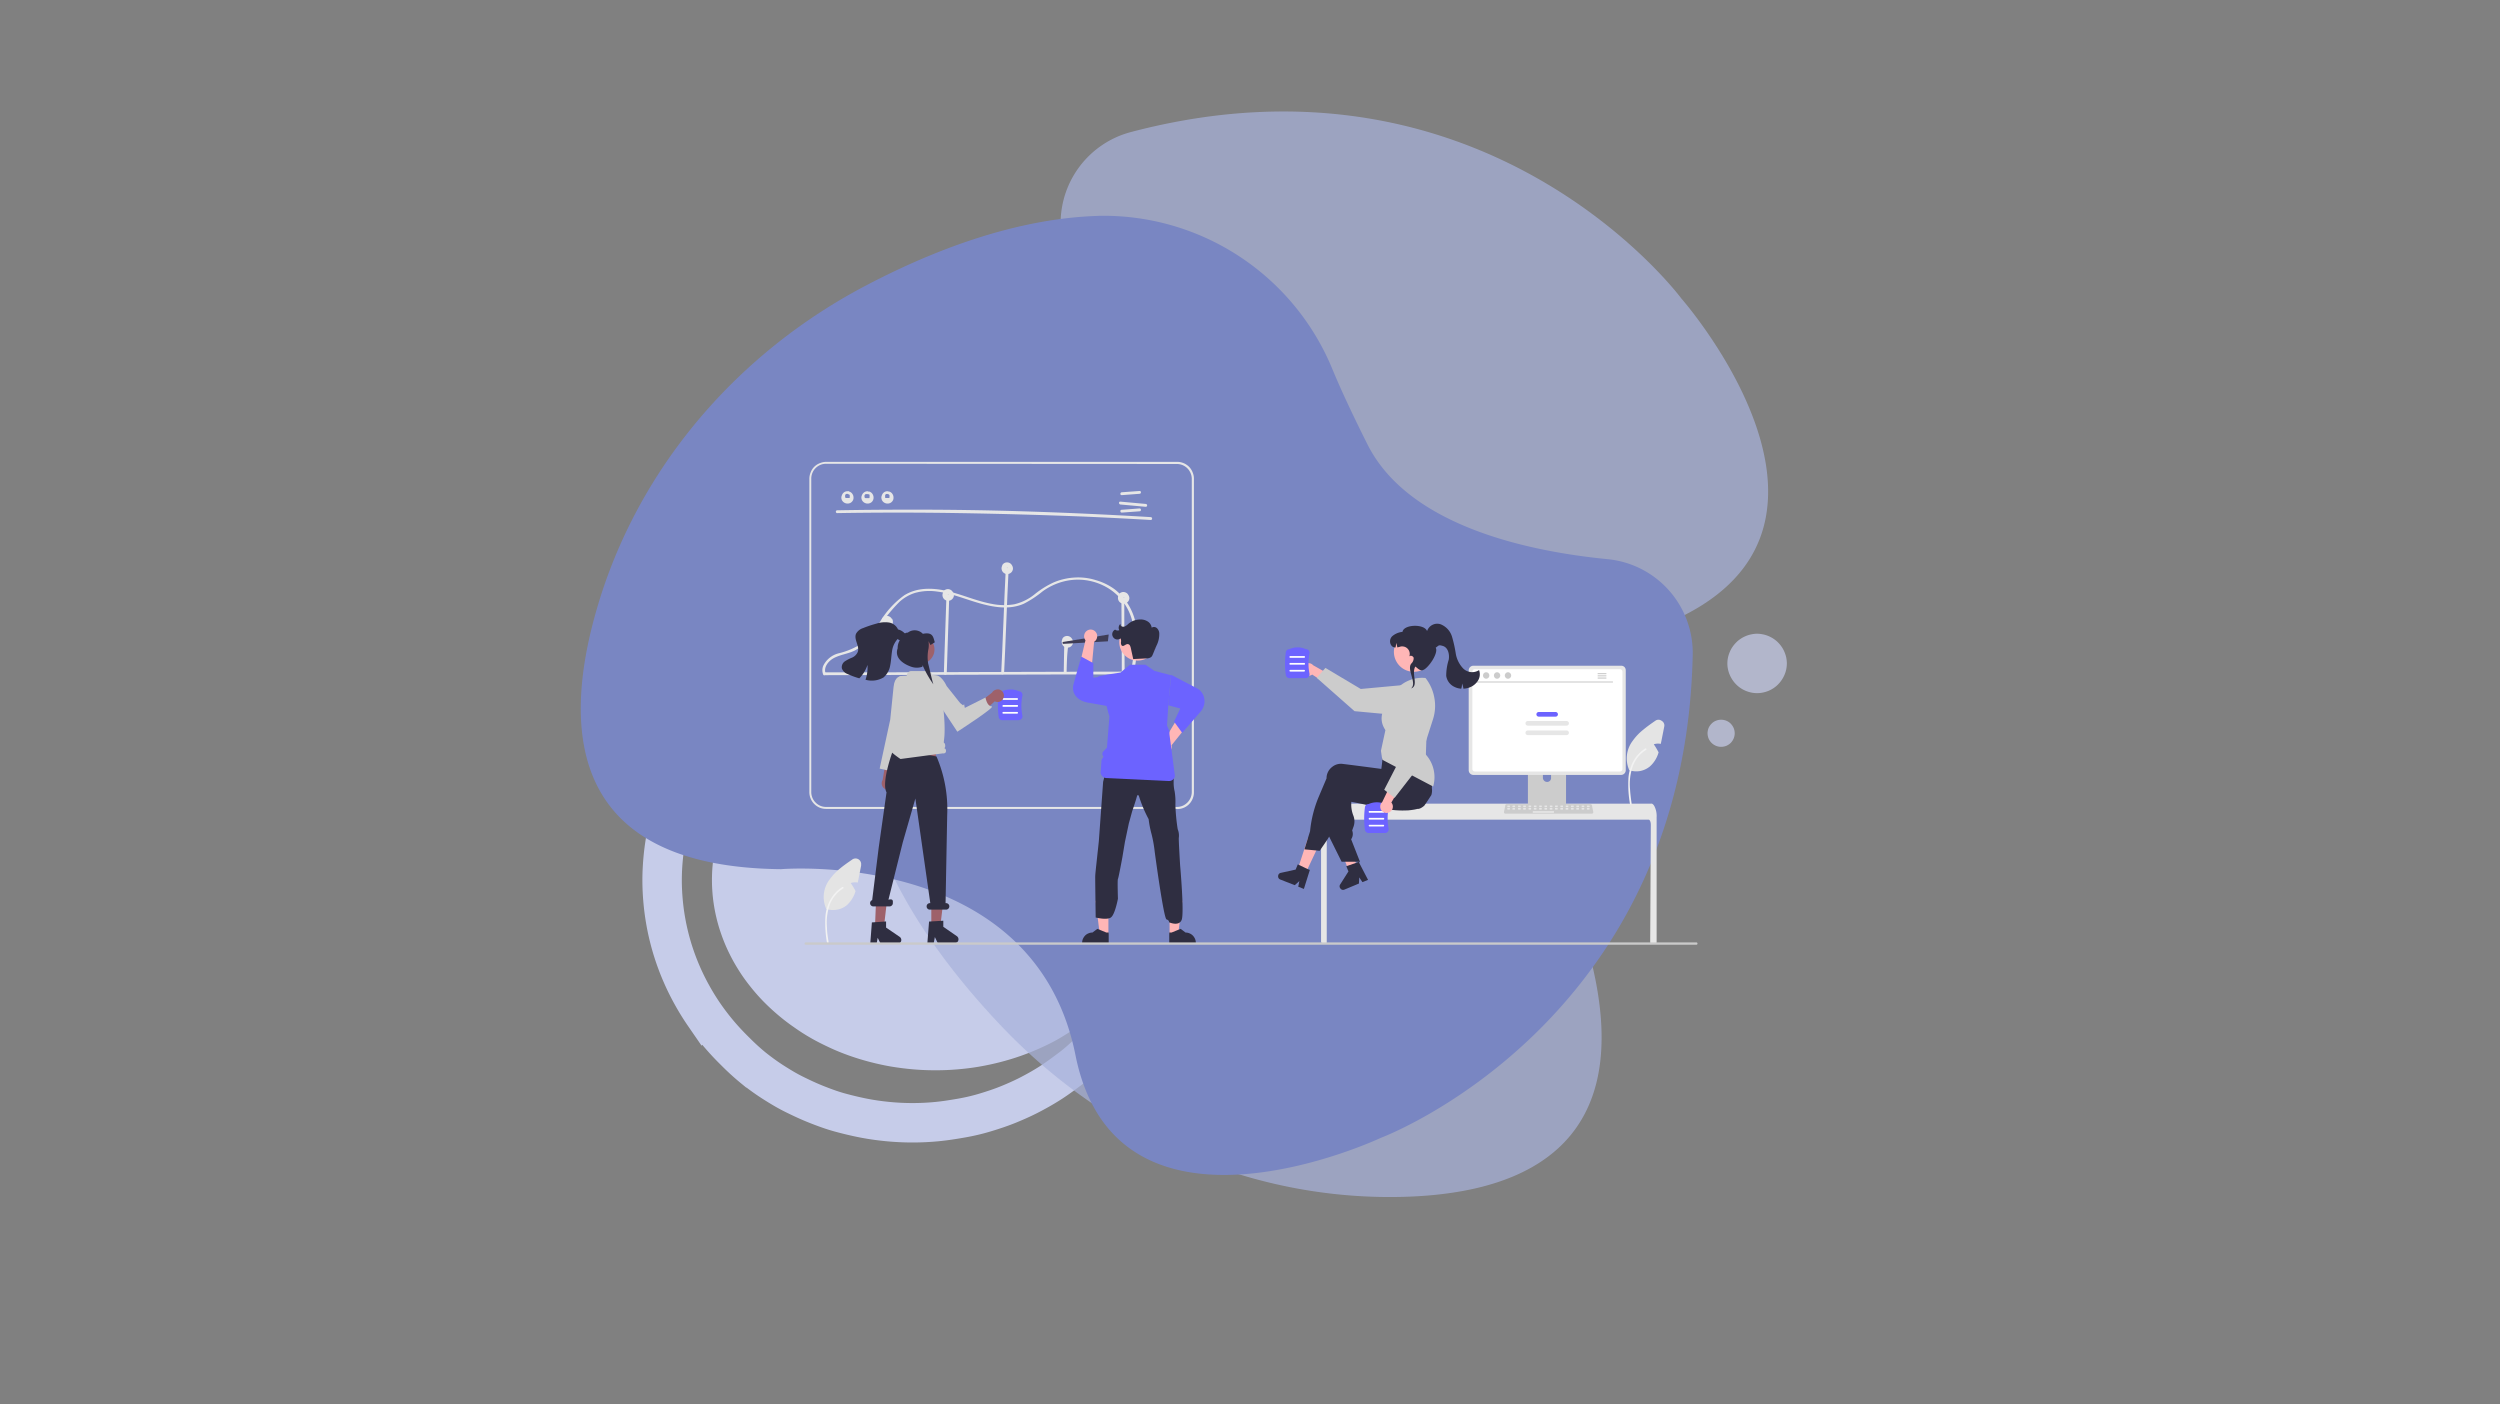 <svg xmlns="http://www.w3.org/2000/svg" xmlns:xlink="http://www.w3.org/1999/xlink" id="Livello_1" data-name="Livello 1" viewBox="0 0 443.81 249.33"><rect x="0" y="0" width="443.81" height="249.33" fill="#808080" stroke="none"/><defs><style>.cls-1,.cls-5{fill:none;}.cls-2{clip-path:url(#clip-path);}.cls-3,.cls-8{fill:#c6cce9;}.cls-4{clip-path:url(#clip-path-2);}.cls-5{stroke:#c6cce9;stroke-miterlimit:10;stroke-width:7px;}.cls-6{fill:#a8b1da;}.cls-6,.cls-8{fill-opacity:0.71;}.cls-7{fill:#7986c2;}.cls-9{fill:#e4e4e4;}.cls-10{clip-path:url(#clip-path-3);}.cls-11{fill:#f2f2f2;}.cls-12{fill:#e6e6e6;}.cls-13{clip-path:url(#clip-path-4);}.cls-14{fill:#3f3d56;}.cls-15{fill:#ffb6b6;}.cls-16{fill:#6c63ff;}.cls-17{clip-path:url(#clip-path-5);}.cls-18{fill:#2f2e41;}.cls-19{clip-path:url(#clip-path-6);}.cls-20{clip-path:url(#clip-path-7);}.cls-21{fill:#ccc;}.cls-22{fill:#fff;}.cls-23{fill:#cacaca;}.cls-24{fill:#9e616a;}.cls-25{clip-path:url(#clip-path-8);}.cls-26{clip-path:url(#clip-path-9);}.cls-27{clip-path:url(#clip-path-10);}</style><clipPath id="clip-path" transform="translate(-0.43 0)"><rect class="cls-1" x="0.43" width="443.81" height="249.33"></rect></clipPath><clipPath id="clip-path-2" transform="translate(-0.43 0)"><rect class="cls-1" x="20" y="16" width="284" height="233.33"></rect></clipPath><clipPath id="clip-path-3" transform="translate(-0.43 0)"><rect class="cls-1" x="146.67" y="157.33" width="4" height="10.43"></rect></clipPath><clipPath id="clip-path-4" transform="translate(-0.43 0)"><rect class="cls-1" x="144" y="81.99" width="69.33" height="62.01"></rect></clipPath><clipPath id="clip-path-5" transform="translate(-0.43 0)"><rect class="cls-1" x="192" y="164" width="5.33" height="3.76"></rect></clipPath><clipPath id="clip-path-6" transform="translate(-0.43 0)"><rect class="cls-1" x="208" y="164" width="5.33" height="3.76"></rect></clipPath><clipPath id="clip-path-7" transform="translate(-0.43 0)"><rect class="cls-1" x="234.67" y="142.67" width="60" height="25.09"></rect></clipPath><clipPath id="clip-path-8" transform="translate(-0.43 0)"><rect class="cls-1" x="164" y="162.67" width="6.67" height="5.09"></rect></clipPath><clipPath id="clip-path-9" transform="translate(-0.43 0)"><rect class="cls-1" x="154.67" y="162.67" width="6.67" height="5.09"></rect></clipPath><clipPath id="clip-path-10" transform="translate(-0.43 0)"><rect class="cls-1" x="143.23" y="166.67" width="158.58" height="1.09"></rect></clipPath></defs><title>Massimizzare l’efficienza dell’help desk_ 5 KPI essenziali che ogni help desk dovrebbe monitorare</title><g class="cls-2"><path class="cls-1" d="M.43,0H444.24V249.33H.43Z" transform="translate(-0.43 0)"></path><path class="cls-1" d="M.43,0H444.24V249.33H.43Z" transform="translate(-0.43 0)"></path></g><path class="cls-3" d="M206.15,156.26a29.58,29.58,0,0,1-.77,6.57,29.53,29.53,0,0,1-.94,3.21,32.67,32.67,0,0,1-1.31,3.12,33.86,33.86,0,0,1-1.67,3,32.19,32.19,0,0,1-2,2.83,34.24,34.24,0,0,1-2.32,2.66,35.77,35.77,0,0,1-2.61,2.45c-.92.79-1.88,1.52-2.88,2.22s-2.05,1.36-3.13,2-2.19,1.18-3.34,1.7-2.32,1-3.52,1.42-2.42.79-3.66,1.11-2.5.59-3.78.81-2.55.37-3.84.48-2.59.16-3.89.16-2.59-.05-3.89-.16-2.57-.27-3.85-.48-2.53-.49-3.78-.81-2.46-.69-3.66-1.11-2.37-.89-3.51-1.42-2.26-1.08-3.34-1.7a35.85,35.85,0,0,1-3.13-2,34.94,34.94,0,0,1-2.88-2.22c-.92-.78-1.79-1.6-2.62-2.45a34.1,34.1,0,0,1-2.31-2.66,30.21,30.21,0,0,1-2-2.83,31.48,31.48,0,0,1-1.67-3,30.29,30.29,0,0,1-1.31-3.12,29.57,29.57,0,0,1-.95-3.21A28.77,28.77,0,0,1,127,153a29.82,29.82,0,0,1,2.83-9.6,32.56,32.56,0,0,1,3.67-5.82,32.36,32.36,0,0,1,2.31-2.66c.83-.85,1.7-1.67,2.62-2.45s1.88-1.52,2.88-2.22,2-1.36,3.13-2,2.19-1.17,3.34-1.69,2.31-1,3.51-1.42,2.42-.79,3.66-1.11,2.51-.59,3.78-.81,2.56-.37,3.85-.48,2.59-.16,3.89-.16,2.59,0,3.89.16,2.57.27,3.84.48,2.54.49,3.78.81,2.46.69,3.66,1.11,2.38.9,3.52,1.42,2.26,1.09,3.34,1.69,2.12,1.28,3.13,2,2,1.44,2.88,2.22a35.77,35.77,0,0,1,2.61,2.45,33.13,33.13,0,0,1,6,8.48,33.61,33.61,0,0,1,1.31,3.11,30.9,30.9,0,0,1,.94,3.21A28.49,28.49,0,0,1,206,153,28.1,28.1,0,0,1,206.15,156.26Z" transform="translate(-0.43 0)"></path><g class="cls-4"><path class="cls-5" d="M206.9,156.26a39.63,39.63,0,0,1-.22,4.22,41.89,41.89,0,0,1-1.7,8.28,41.18,41.18,0,0,1-1.47,4c-.56,1.31-1.18,2.58-1.86,3.82a42.21,42.21,0,0,1-2.25,3.63c-.81,1.17-1.68,2.3-2.6,3.39s-1.9,2.13-2.93,3.13-2.11,2-3.23,2.84-2.3,1.73-3.51,2.52-2.46,1.5-3.74,2.17-2.6,1.26-3.95,1.81-2.72,1-4.11,1.42-2.81.75-4.24,1-2.87.48-4.31.62-2.9.21-4.36.21-2.91-.07-4.36-.21-2.89-.34-4.32-.62-2.84-.62-4.23-1-2.77-.89-4.11-1.42-2.67-1.15-4-1.81-2.53-1.39-3.75-2.17-2.38-1.63-3.5-2.52A41.66,41.66,0,0,1,131,186.7q-1.54-1.5-2.93-3.13c-.92-1.09-1.79-2.22-2.6-3.39a42.1,42.1,0,0,1-2.24-3.63,42.19,42.19,0,0,1-3.34-7.79,41.89,41.89,0,0,1-1.7-8.28c-.14-1.4-.22-2.81-.22-4.22s.08-2.82.22-4.22a41.89,41.89,0,0,1,1.7-8.28,40.22,40.22,0,0,1,1.47-4,42.33,42.33,0,0,1,1.87-3.83c.69-1.24,1.43-2.44,2.24-3.62s1.68-2.3,2.6-3.39a41.25,41.25,0,0,1,2.93-3.13c1-1,2.11-1.94,3.24-2.84a41.37,41.37,0,0,1,3.5-2.52c1.22-.78,2.46-1.5,3.75-2.17s2.6-1.26,4-1.81,2.71-1,4.11-1.42a43.41,43.41,0,0,1,4.23-1,41.6,41.6,0,0,1,4.32-.62c1.45-.14,2.9-.21,4.36-.21s2.91.07,4.36.21a41.8,41.8,0,0,1,4.31.62c1.43.27,2.84.61,4.24,1s2.76.89,4.11,1.42,2.66,1.15,3.95,1.81,2.53,1.39,3.74,2.17a43.21,43.21,0,0,1,3.51,2.52c1.12.9,2.2,1.84,3.23,2.84A41.25,41.25,0,0,1,196.8,129c.92,1.09,1.79,2.22,2.6,3.39s1.56,2.38,2.25,3.62,1.3,2.52,1.86,3.83a40.22,40.22,0,0,1,1.47,4,41.89,41.89,0,0,1,1.7,8.28A39.63,39.63,0,0,1,206.9,156.26Z" transform="translate(-0.43 0)"></path></g><path class="cls-6" d="M155.25,146.38c4.4,13.65,13.64,26,23.08,35.92,17.94,18.79,42.52,30.11,68.52,30.2,23,.07,45.41-8.19,35.49-44.11,0,0-16-42.09,17.35-59.31S298.92,53,298.92,53,264.59,6.63,201.05,23.48A16.75,16.75,0,0,0,189,42.72c2.62,14.21,4,35.59-7.87,46.48-4.66,4.27-8.32,7.4-11.17,9.69a43.86,43.86,0,0,0-14.66,47.5Z" transform="translate(-0.43 0)"></path><path class="cls-7" d="M195.27,38.33c-14.34.46-28.8,5.91-40.93,12.26-23,12-40.71,32.53-47.95,57.47-6.4,22-4.63,45.85,32.68,46.24,0,0,44.92-3.8,52.28,33S245.55,202,245.55,202s54.07-20.17,55.38-85.83a16.73,16.73,0,0,0-15.18-16.91c-14.39-1.42-35.35-6-42.56-20.37-2.84-5.66-4.84-10-6.25-13.41a43.92,43.92,0,0,0-41.66-27.16Z" transform="translate(-0.43 0)"></path><path class="cls-8" d="M308.38,130.17a2.39,2.39,0,0,1-.18.92,2.64,2.64,0,0,1-.52.79,2.73,2.73,0,0,1-.78.52,2.48,2.48,0,0,1-.93.18,2.39,2.39,0,0,1-.92-.18,2.6,2.6,0,0,1-.78-.52,2.49,2.49,0,0,1-.53-.79,2.6,2.6,0,0,1-.18-.92,2.64,2.64,0,0,1,.18-.92,2.57,2.57,0,0,1,.53-.78,2.27,2.27,0,0,1,.78-.52,2.39,2.39,0,0,1,.92-.18,2.48,2.48,0,0,1,.93.18,2.37,2.37,0,0,1,.78.52,2.73,2.73,0,0,1,.52.78A2.43,2.43,0,0,1,308.38,130.17Z" transform="translate(-0.43 0)"></path><path class="cls-8" d="M317.64,117.78a5.89,5.89,0,0,1-.1,1,5.25,5.25,0,0,1-.31,1,5.48,5.48,0,0,1-1.15,1.72,5.11,5.11,0,0,1-.8.66,5.41,5.41,0,0,1-.92.49,5.76,5.76,0,0,1-1,.3,5.16,5.16,0,0,1-1,.1,5.07,5.07,0,0,1-1-.1,5.76,5.76,0,0,1-1-.3,5.41,5.41,0,0,1-.92-.49,5.11,5.11,0,0,1-.8-.66,5.48,5.48,0,0,1-1.15-1.72,5.25,5.25,0,0,1-.31-1,5.07,5.07,0,0,1-.1-1,5.16,5.16,0,0,1,.1-1,5,5,0,0,1,.31-1,4.79,4.79,0,0,1,.49-.92,5.5,5.5,0,0,1,.66-.8,4.61,4.61,0,0,1,.8-.66,5.41,5.41,0,0,1,.92-.49,5,5,0,0,1,1-.3,5.07,5.07,0,0,1,1-.11,5.17,5.17,0,0,1,1,.11,5,5,0,0,1,1,.3,5.41,5.41,0,0,1,.92.49,4.61,4.61,0,0,1,.8.66,5.5,5.5,0,0,1,.66.8,4.79,4.79,0,0,1,.49.92,5,5,0,0,1,.31,1A6,6,0,0,1,317.64,117.78Z" transform="translate(-0.43 0)"></path><path class="cls-9" d="M153.31,153.63l-.49,2.48-.12.57a2.42,2.42,0,0,0-1.25.08,10.84,10.84,0,0,1,.86,1.43,5.35,5.35,0,0,1-1.53,2.49,3.72,3.72,0,0,1-1.78.81,3.66,3.66,0,0,1-1.94-.16l0-.09a5.13,5.13,0,0,1,.64-5.1,10.31,10.31,0,0,1,1.84-1.95c.7-.58,1.44-1.09,2.18-1.6a1,1,0,0,1,1.57,1Z" transform="translate(-0.43 0)"></path><g class="cls-10"><path class="cls-11" d="M147.23,167.32a20.25,20.25,0,0,1-.27-4.6,7.18,7.18,0,0,1,1.39-3.78,6.09,6.09,0,0,1,1.61-1.47c.16-.1.31.16.15.25a5.92,5.92,0,0,0-2.37,2.86,9.71,9.71,0,0,0-.5,4.14c0,.85.17,1.68.28,2.52a.13.13,0,0,1-.1.18A.14.14,0,0,1,147.23,167.32Z" transform="translate(-0.43 0)"></path></g><path class="cls-12" d="M149,91.09q10.88-.18,21.76,0t21.75.6q6.1.26,12.2.62c.33,0,.33-.49,0-.51q-10.86-.65-21.74-1t-21.76-.32q-6.1,0-12.21.11A.26.26,0,0,0,149,91.09Z" transform="translate(-0.43 0)"></path><path class="cls-12" d="M199.56,87.9l3.17-.24c.33,0,.33-.53,0-.5l-3.17.23C199.24,87.42,199.24,87.93,199.56,87.9Z" transform="translate(-0.43 0)"></path><path class="cls-12" d="M199.56,91l3.17-.23c.33,0,.33-.53,0-.51l-3.17.24C199.24,90.47,199.24,91,199.56,91Z" transform="translate(-0.43 0)"></path><path class="cls-12" d="M199.33,89.56l4.5.41c.33,0,.33-.48,0-.51l-4.5-.41C199,89,199,89.53,199.33,89.56Z" transform="translate(-0.43 0)"></path><path class="cls-12" d="M150.9,87.21a1,1,0,0,0-1,.69,1,1,0,0,0-.09.64,1,1,0,0,0,.32.56,1.13,1.13,0,0,0,1.14.23,1,1,0,0,0,.49-.37.94.94,0,0,0,.19-.58,1.15,1.15,0,0,0-.18-.67,1,1,0,0,0-.53-.43.22.22,0,0,0-.31.17.24.24,0,0,0,.18.32s0,0,0,0l.05,0,0,0c.05,0,0,0,0,0a.46.46,0,0,1,.07.07s0,0,0,0,0,0,0,0,0,0,0,0a.41.41,0,0,1,.05.09,0,0,0,0,1,0,0s0,0,0,0,0,0,0,0l0,0,0,.11s0,0,0,0,0,0,0,0a.34.34,0,0,1,0,.1v.06a.43.43,0,0,0,0,.11l0,0c0,.06,0,0,0,0s0,.07-.05.1,0,0,0,0,0,0,0,0l0,0,0,0h0l-.09,0,0,0s.06,0,0,0h0l-.11,0h0s0,0,0,0h-.18s0,0,0,0,0,0,0,0h0l-.11,0h-.06l-.09,0,0,0h0s0,0,0,0a.27.27,0,0,1-.08-.07h0s0,0,0,0,0,0,0,0a.31.31,0,0,1-.05-.1s0,.06,0,0a0,0,0,0,1,0,0s0,0,0,0a.13.13,0,0,0,0-.06s0,0,0,0v0a.49.49,0,0,1,0-.12s0,0,0,0v-.09a.64.64,0,0,0,0-.07,0,0,0,0,0,0,0s0,0,0,0a.75.75,0,0,1,.07-.12s0-.07,0,0l0,0,.1-.1s0,0,0,0l0,0,.05,0,.07,0s0,0,0,0h0s.1-.05.12,0-.07,0,0,0h.11a.22.22,0,0,0,.25-.25A.23.23,0,0,0,150.9,87.21Z" transform="translate(-0.43 0)"></path><path class="cls-12" d="M154.45,87.21a1.06,1.06,0,0,0-1,.69,1,1,0,0,0-.08.64,1,1,0,0,0,.32.56,1.13,1.13,0,0,0,1.14.23,1,1,0,0,0,.49-.37,1.08,1.08,0,0,0,.19-.58,1.23,1.23,0,0,0-.18-.67,1.06,1.06,0,0,0-.53-.43.22.22,0,0,0-.31.17.24.24,0,0,0,.18.32h0l.05,0,0,0c.05,0,0,0,0,0l.08.07,0,0s0,0,0,0,0,0,0,0,0,.06,0,.09a0,0,0,0,1,0,0s0,0,0,0,0,0,0,0a0,0,0,0,1,0,0,.26.26,0,0,1,0,.11.09.09,0,0,1,0,0c0,.06,0,0,0,0a.34.34,0,0,1,0,.1v.08s0,0,0,0l0,.11s0,0,0,0,0,0,0,0a.53.53,0,0,1-.06.1s0,0,0,0l0,0,0,0,0,0h0l-.1,0,0,0s0,0,0,0h0l-.1,0h0s0,0,0,0h-.19s0,0,0,0,0,0,0,0h0l-.11,0h-.05l-.1,0-.05,0h0s0,0,0,0l-.08-.07h0s0,0,0,0,0,0,0,0l-.06-.1s0,.06,0,0,0,0,0,0,0,0,0,0a.13.13,0,0,1,0-.06s0,0,0,0,0,0,0,0a.48.48,0,0,1,0-.12v-.07l0-.07v0s0,0,0,0a.75.75,0,0,0,.07-.12s0-.07,0,0,0,0,0,0a.47.47,0,0,0,.1-.1h0l0,0,.05,0s0,0,.06,0h0s.1-.05.12,0-.06,0,0,0h.11a.22.22,0,0,0,.25-.25A.23.23,0,0,0,154.45,87.21Z" transform="translate(-0.43 0)"></path><path class="cls-12" d="M158,87.21a1,1,0,0,0-1,.69.94.94,0,0,0-.08.64,1,1,0,0,0,.31.56,1.13,1.13,0,0,0,1.14.23,1,1,0,0,0,.49-.37.94.94,0,0,0,.19-.58,1.15,1.15,0,0,0-.18-.67,1,1,0,0,0-.53-.43.22.22,0,0,0-.31.17.24.24,0,0,0,.18.32h0l0,0,0,0s0,0,0,0a.46.46,0,0,1,.07.07l0,0h0s0,0,0,0l.06.09s0,0,0,0,0,0,0,0h0a0,0,0,0,0,0,0l0,.11s0,0,0,0,0,0,0,0,0,.07,0,.1a.13.13,0,0,1,0,.06v0a.43.43,0,0,0,0,.11l0,0c0,.06,0,0,0,0a.47.47,0,0,1-.05.1s0,0,0,0,0,0,0,0l0,0,0,0h0l-.09,0,0,0s0,0,0,0h0l-.11,0h-.18s0,0,0,0,0,0,0,0h0l-.11,0h-.06l-.1,0,0,0h0s0,0,0,0l-.08-.07h0s0,0,0,0l0,0,0-.1s0,.06,0,0a0,0,0,0,1,0,0s0,0,0,0a.13.13,0,0,0,0-.06s0,0,0,0a.06.06,0,0,1,0,0s0-.08,0-.12,0,0,0,0,0,0,0,0v-.07a.14.14,0,0,0,0-.07s0,0,0,0,0,0,0,0l.06-.12,0,0,0,0,.1-.1h0l0,0,.06,0,.06,0h0s.1-.05.12,0-.07,0,0,0H158a.22.22,0,0,0,.25-.25A.23.23,0,0,0,158,87.21Z" transform="translate(-0.43 0)"></path><g class="cls-13"><path class="cls-12" d="M209.37,143.6H147.08a3,3,0,0,1-1.14-.22,3,3,0,0,1-1.6-1.61,3,3,0,0,1-.23-1.14V85a2.94,2.94,0,0,1,.23-1.14,2.88,2.88,0,0,1,.64-1,2.94,2.94,0,0,1,1-.64,3,3,0,0,1,1.14-.23h62.29a3,3,0,0,1,2.1.87,2.88,2.88,0,0,1,.64,1,2.77,2.77,0,0,1,.23,1.14v55.66a2.83,2.83,0,0,1-.23,1.14,2.93,2.93,0,0,1-2.74,1.83ZM147.08,82.33a2.61,2.61,0,0,0-1.86.77,2.58,2.58,0,0,0-.57.86,2.67,2.67,0,0,0-.2,1v55.66a2.71,2.71,0,0,0,.2,1,2.54,2.54,0,0,0,.57.85,2.57,2.57,0,0,0,1.86.78h62.29a2.67,2.67,0,0,0,1-.2,2.73,2.73,0,0,0,.85-.58,2.68,2.68,0,0,0,.78-1.86V85a2.5,2.5,0,0,0-.21-1,2.58,2.58,0,0,0-.57-.86,2.7,2.7,0,0,0-.85-.57,2.67,2.67,0,0,0-1-.2Z" transform="translate(-0.43 0)"></path></g><path class="cls-12" d="M147,119.86l21.91-.07,21.79-.06,12.29,0a.23.23,0,0,0,.25-.26c0-.16-.08-.24-.25-.25l-21.9.06-21.8.07-12.29,0a.22.22,0,0,0-.25.25A.23.23,0,0,0,147,119.86Z" transform="translate(-0.43 0)"></path><path class="cls-12" d="M158,119.45l.14-8a.26.26,0,0,0-.51,0l-.14,8A.26.26,0,0,0,158,119.45Z" transform="translate(-0.43 0)"></path><path class="cls-12" d="M168.5,119.54l.33-10.09.09-2.87a.25.25,0,0,0-.5,0l-.34,10.08-.09,2.88C168,119.86,168.49,119.86,168.5,119.54Z" transform="translate(-0.43 0)"></path><path class="cls-12" d="M178.94,101.8c-.2,3.57-.57,14.1-.77,17.67,0,.33.49.32.51,0,.2-3.57.57-14.1.77-17.67C179.46,101.47,179,101.47,178.94,101.8Z" transform="translate(-0.43 0)"></path><path class="cls-12" d="M189.33,115.89l-.06,3.43a.26.26,0,0,0,.51,0c.07-4,.26-3.92.28-5.07a.26.26,0,0,0-.51,0S189.41,111.83,189.33,115.89Z" transform="translate(-0.43 0)"></path><path class="cls-12" d="M199.51,106.87l.06,9.63v2.76a.22.22,0,0,0,.25.24.23.23,0,0,0,.26-.24l-.06-9.63v-2.76a.23.23,0,0,0-.26-.24A.22.22,0,0,0,199.51,106.87Z" transform="translate(-0.43 0)"></path><path class="cls-12" d="M147,119.57c-.42-1.15.53-2.27,1.5-2.77,1.17-.6,2.51-.74,3.69-1.32a12.14,12.14,0,0,0,4.18-4,28.23,28.23,0,0,1,3.73-4.63,7.45,7.45,0,0,1,2.72-1.58,9.48,9.48,0,0,1,3.93-.26c2.71.33,5.23,1.45,7.84,2.16s5.19,1.06,7.61,0a18.69,18.69,0,0,0,3.32-2.19,11.06,11.06,0,0,1,3.45-1.68,10.27,10.27,0,0,1,7.35.66,9.56,9.56,0,0,1,4.65,4.91c1.08,2.58.94,5.45.59,8.15-.1.7-.2,1.4-.31,2.09-.05.32.44.46.49.14a24.68,24.68,0,0,0,.33-8.48,10.28,10.28,0,0,0-3.78-6.17A10.44,10.44,0,0,0,195,103a10.31,10.31,0,0,0-3.66-.48,11.16,11.16,0,0,0-3.81.85,15.84,15.84,0,0,0-3.39,2.1,8.9,8.9,0,0,1-3.64,1.8,10.87,10.87,0,0,1-4.06-.08c-2.75-.51-5.31-1.7-8-2.3-2.52-.56-5.25-.62-7.51.81a15.74,15.74,0,0,0-4.14,4.46,16.64,16.64,0,0,1-4.07,4.49,13.12,13.12,0,0,1-3.38,1.32,4.15,4.15,0,0,0-2.77,2.24,2.08,2.08,0,0,0,0,1.55C146.64,120,147.13,119.88,147,119.57Z" transform="translate(-0.43 0)"></path><path class="cls-12" d="M158.74,109.85a1,1,0,0,0-.53-.45.92.92,0,0,0-.69,0,.82.82,0,0,0-.51.47.25.25,0,0,0,0,.07l0,0a1,1,0,0,0-.07.68,1,1,0,0,0,.36.58,1,1,0,0,0,1.29,0,1.1,1.1,0,0,0,.21-1.35Zm-.64.44S158.1,110.31,158.1,110.29Zm-.06-.15Zm-.28.11Zm.06.06Zm0,0h0l0,0h0l0,0h0s0,0,0,0h0v0h0l0,0,0,0,0,0s.07,0,0,0h.1s0,0,0,0h0l0,0c-.05,0,0,0,0,0h0l0,0s0,0,0,0h0s0,.05,0,.07h0v0h0A.25.25,0,0,0,157.85,110.32Z" transform="translate(-0.43 0)"></path><path class="cls-12" d="M157.86,110.32Z" transform="translate(-0.43 0)"></path><path class="cls-12" d="M169.58,105.1a1,1,0,0,0-.53-.45.94.94,0,0,0-.7,0,.83.83,0,0,0-.5.47l0,.07,0,0a1,1,0,0,0-.08.68,1,1,0,0,0,.37.58,1,1,0,0,0,.65.2.93.93,0,0,0,.63-.25,1,1,0,0,0,.35-.64A1.1,1.1,0,0,0,169.58,105.1Zm-.64.43Zm-.06-.14Zm-.29.11Zm.07.06Zm0,0h0s0,0,0,0h0s-.06,0,0,0l0,0s0,0,0,0v0h0a0,0,0,0,0,0,0h0l0,0c0,.06,0,0,0,0h0l0,0s.06,0,0,0h.14a0,0,0,0,1,0,0l0,0h0l0,0v0l0,0h0s0,.05,0,.07h0v0h0A.28.28,0,0,0,168.69,105.57Z" transform="translate(-0.43 0)"></path><path class="cls-12" d="M180.07,100.34a.94.94,0,0,0-.52-.44,1,1,0,0,0-.7,0,.91.91,0,0,0-.51.47s0,0,0,.08l0,0a.94.94,0,0,0-.08.68.93.93,0,0,0,.37.57.94.94,0,0,0,.65.21,1,1,0,0,0,.63-.25,1,1,0,0,0,.34-.64A1.08,1.08,0,0,0,180.07,100.34Zm-.63.44Zm-.06-.15Zm-.29.11Zm.07.06Zm0,0h0s0,0,0,0h0s-.06,0,0,0l0,0v0l0,0h0s0,0,0,0h0l0,0c0,.06,0,0,0,0l0,0s.06,0,0,0h.15l0,0s0,0,0,0l0,0v0l0,0h0a.14.14,0,0,0,0,.07h0v0A.28.28,0,0,0,179.19,100.82Z" transform="translate(-0.43 0)"></path><path class="cls-12" d="M190.74,113.42a1,1,0,0,0-.53-.46,1,1,0,0,0-.69,0,.86.86,0,0,0-.51.48.14.14,0,0,0,0,.07l0,0a.94.94,0,0,0-.07.68,1,1,0,0,0,.36.58,1,1,0,0,0,.66.2.93.93,0,0,0,.63-.25,1.09,1.09,0,0,0,.34-.64A1,1,0,0,0,190.74,113.42Zm-.64.43S190.1,113.88,190.1,113.85Zm-.06-.15Zm-.28.12Zm.06.06Zm0,0h0s0,0,0,0h0l0,0s0,0,0,0l0,0h0v0l0,0c0,.06,0,0,0,0h0l0,0s.07,0,0,0H190l0,0c-.05,0,0,0,0,0v0h0a.08.08,0,0,0,0,0h0s0,0,0,.06h0v0h0A.23.23,0,0,0,189.85,113.89Z" transform="translate(-0.43 0)"></path><path class="cls-12" d="M200.73,105.61a.94.94,0,0,0-.53-.45.92.92,0,0,0-.69,0,.82.82,0,0,0-.51.47.14.14,0,0,0,0,.07l0,0a1,1,0,0,0-.08.68,1,1,0,0,0,.37.58,1,1,0,0,0,.66.2.93.93,0,0,0,.63-.25,1.06,1.06,0,0,0,.34-.64A1,1,0,0,0,200.73,105.61Zm-.64.43Zm-.06-.14Zm-.29.11Zm.07.06Zm0,0h0s0,0,0,0h0s-.06,0,0,0l0,0,0,0v0h0v0l0,0c0,.06,0,0,0,0h0l0,0s.07,0,0,0l0,0H200l0,0s0,0,0,0v0l0,0a.08.08,0,0,0,0,0h0s0,.05,0,.08h0v0h0A.28.28,0,0,0,199.84,106.08Z" transform="translate(-0.43 0)"></path><path class="cls-14" d="M197.11,113.85l-7.87.45a.16.16,0,0,1-.18-.16.15.15,0,0,1,.14-.19l8.05-1.31Z" transform="translate(-0.43 0)"></path><path class="cls-15" d="M207.11,131.43l3-5,2.2,1-3.9,4.87a1.08,1.08,0,0,1-.17.89,1.1,1.1,0,0,1-.75.51,1.14,1.14,0,0,1-.89-.2,1.11,1.11,0,0,1-.47-.77,1.14,1.14,0,0,1,.22-.88A1.1,1.1,0,0,1,207.11,131.43Z" transform="translate(-0.43 0)"></path><path class="cls-16" d="M208.35,119.8l4.81,2.52a2.73,2.73,0,0,1,.74.81,2.6,2.6,0,0,1,.34,1.05,2.42,2.42,0,0,1-.1,1.1,2.7,2.7,0,0,1-.53,1l-3.31,3.82-1.45-2,1.11-2.32-2.15-.58Z" transform="translate(-0.43 0)"></path><path class="cls-15" d="M194.66,113.94l-.55,5.79h-2.42s1.39-5.9,1.44-6.07a1.12,1.12,0,0,1-.23-.88,1.16,1.16,0,0,1,1.35-1,1.14,1.14,0,0,1,.76.5,1.12,1.12,0,0,1,.17.89A1.13,1.13,0,0,1,194.66,113.94Z" transform="translate(-0.43 0)"></path><path class="cls-16" d="M199.48,125.79l-5.58-1c-2.35-.29-3.32-1.84-2.89-3.35l1.37-4.87,2.14,1.15v2.59l3-.41Z" transform="translate(-0.43 0)"></path><path class="cls-15" d="M197.2,165.84h-1.54l-.73-5.93h2.27Z" transform="translate(-0.43 0)"></path><g class="cls-17"><path class="cls-18" d="M197.25,167.45h-4.72v-.06a1.91,1.91,0,0,1,.14-.71,2.17,2.17,0,0,1,.4-.6,1.73,1.73,0,0,1,.6-.39,1.68,1.68,0,0,1,.7-.14l.86-.66,1.61.66h.41Z" transform="translate(-0.43 0)"></path></g><path class="cls-15" d="M208.06,165.84h1.53l.73-5.93h-2.26Z" transform="translate(-0.43 0)"></path><g class="cls-19"><path class="cls-18" d="M208,167.45h4.72v-.06a1.91,1.91,0,0,0-.14-.71,2,2,0,0,0-.4-.6,1.79,1.79,0,0,0-.59-.39,1.72,1.72,0,0,0-.7-.14l-.87-.66-1.61.66H208Z" transform="translate(-0.43 0)"></path></g><path class="cls-18" d="M194.86,155.55c0-.34.21-2.22.21-2.22l.43-4,.76-10.53.68-2.76,3.36,1.31,2.72-1.31,3.24,1,2.52.95s0,.4,0,.89a6.77,6.77,0,0,0,.18,1.63,11.06,11.06,0,0,1,.13,2.31,34.14,34.14,0,0,0,.41,4.38,3,3,0,0,1,.2,1.51c-.06.18.23,4.92.23,4.92s.75,8.39.28,9.65-2.26.44-2.26.44.09-.34-.43-.5-2.1-12-2.1-12a23,23,0,0,0-.56-3.14,18,18,0,0,1-.52-2.66,23.27,23.27,0,0,1-1.69-4s-.22-.68-.42.07-.81,2.52-.81,2.52l-.6,2.19-.69,3.27-.46,2.76s-.67,3.65-.78,3.81,0,3.5,0,3.5-.52,2.84-1.26,3.34-2.69,0-2.69,0S194.84,155.89,194.86,155.55Z" transform="translate(-0.43 0)"></path><path class="cls-16" d="M197.38,127.16l-.44,5.57-.64.67a.6.6,0,0,0-.17.46.57.57,0,0,0,.2.44l-.35.61-.13,1.92a1,1,0,0,0,.18.87,1,1,0,0,0,.35.3,1.11,1.11,0,0,0,.44.12l11.11.53a1.19,1.19,0,0,0,.45-.08,1,1,0,0,0,.36-.26,1,1,0,0,0,.23-.39,1,1,0,0,0,0-.46l-.94-7.13v-.53l-.42-1,.21-3.45.5-5.48-2.93-.76-1.6-1.1-2.77,0-1.67,1.38-2.24.35-1.7.34-.22.47.44-.1,1.56,6.12Z" transform="translate(-0.43 0)"></path><path class="cls-15" d="M205.65,114a3.18,3.18,0,0,1-.25,1.26,3.31,3.31,0,0,1-1.76,1.77,3.39,3.39,0,0,1-1.25.24,3.31,3.31,0,0,1-1.25-.24,3.46,3.46,0,0,1-1.06-.71,3.26,3.26,0,0,1-.7-1.06,3.28,3.28,0,0,1,0-2.51,3.26,3.26,0,0,1,.7-1.06,3.46,3.46,0,0,1,1.06-.71,3.31,3.31,0,0,1,1.25-.24,3.39,3.39,0,0,1,1.25.24,3.31,3.31,0,0,1,1.76,1.77A3.17,3.17,0,0,1,205.65,114Z" transform="translate(-0.43 0)"></path><path class="cls-18" d="M201.6,117l2.36-.12a1.38,1.38,0,0,0,.85-.25,1.29,1.29,0,0,0,.27-.45l.64-1.53a4.54,4.54,0,0,0,.51-2.21,1.35,1.35,0,0,0-.41-.92.78.78,0,0,0-.46-.21.7.7,0,0,0-.48.12,1.52,1.52,0,0,0-.8-1.16,2.34,2.34,0,0,0-1.4-.29,3.24,3.24,0,0,0-1.92.75,3,3,0,0,1-.49.39.75.75,0,0,1-.6.12.4.4,0,0,1-.32-.48.77.77,0,0,0-.31.51.8.8,0,0,0,.1.6.73.73,0,0,1-.75-.1.93.93,0,0,0-.48.58.89.89,0,0,0,.11.73.91.91,0,0,0,.61.43.88.88,0,0,0,.72-.18,1.1,1.1,0,0,1,.07.72c0,.25.05.56.29.62s.58-.34.91-.33a.49.49,0,0,1,.4.26,1.79,1.79,0,0,1,.16.46l.42,1.92" transform="translate(-0.43 0)"></path><g class="cls-20"><path class="cls-12" d="M293.49,146.43c0-.51-.17-.91-.38-.92H236.34c-.21,0-.38.41-.38.92v20.85a.17.17,0,0,1-.17.18l-.46,0h0l-.25,0h0l-.13-.24a.29.29,0,0,1,0-.09v-22c0-.14,0-.28,0-.42a3.7,3.7,0,0,1,.07-.57c.16-.87.52-1.47.93-1.47h57.58a.47.47,0,0,1,.17,0,.8.8,0,0,1,.21.15,1.42,1.42,0,0,1,.21.29,3.77,3.77,0,0,1,.4,1.51v0a3.46,3.46,0,0,1,0,.46v3.23l0,3.79v1.34l0,13.82a.17.17,0,0,1-.19.19h-.76a.17.17,0,0,1-.19-.19Z" transform="translate(-0.43 0)"></path></g><path class="cls-21" d="M278.06,133.3H272a.29.29,0,0,0-.33.33v9.69h6.77v-9.69A.29.29,0,0,0,278.06,133.3Zm-3,5.51a.7.7,0,0,1-.51-.22.75.75,0,0,1-.22-.51V137a.73.73,0,0,1,.22-.52.69.69,0,0,1,.51-.21.72.72,0,0,1,.72.73v1.11a.69.69,0,0,1-.21.51A.72.72,0,0,1,275,138.81Z" transform="translate(-0.43 0)"></path><path class="cls-14" d="M271.6,143v.93c0,.13.06.19.18.19h6.45c.12,0,.18-.06.18-.19V143Z" transform="translate(-0.43 0)"></path><path class="cls-12" d="M288.2,118.18H262a.86.86,0,0,0-.6.25.85.85,0,0,0-.24.6v17.69a.84.84,0,0,0,.84.85H288.2a.84.84,0,0,0,.84-.85V119a.85.85,0,0,0-.24-.6A.86.86,0,0,0,288.2,118.18Z" transform="translate(-0.43 0)"></path><path class="cls-22" d="M288,118.8H262.26a.44.44,0,0,0-.45.45v17.26a.44.44,0,0,0,.45.45H288a.44.44,0,0,0,.45-.45V119.25a.44.44,0,0,0-.45-.45Z" transform="translate(-0.43 0)"></path><path class="cls-21" d="M283,144.45h-15.3a.27.27,0,0,1-.22-.1.29.29,0,0,1-.05-.24l.23-1.13a.26.26,0,0,1,.28-.22h14.82a.26.26,0,0,1,.28.22l.23,1.13a.29.29,0,0,1-.05.24A.27.27,0,0,1,283,144.45Z" transform="translate(-0.43 0)"></path><path class="cls-12" d="M268.1,143h.31s.07,0,.07.09v.11c0,.06,0,.08-.07.08h-.31c-.06,0-.08,0-.08-.08v-.11C268,143,268,143,268.1,143Z" transform="translate(-0.43 0)"></path><path class="cls-12" d="M269,143h.31s.08,0,.08.09v.11c0,.06,0,.08-.08.08H269c-.06,0-.08,0-.08-.08v-.11C269,143,269,143,269,143Z" transform="translate(-0.43 0)"></path><path class="cls-12" d="M270,143h.31s.08,0,.08.09v.11c0,.06,0,.08-.08.08H270c-.05,0-.08,0-.08-.08v-.11C269.9,143,269.93,143,270,143Z" transform="translate(-0.43 0)"></path><path class="cls-12" d="M270.93,143h.3c.06,0,.08,0,.08.09v.11c0,.06,0,.08-.08.08h-.3c-.06,0-.09,0-.09-.08v-.11A.08.08,0,0,1,270.93,143Z" transform="translate(-0.43 0)"></path><path class="cls-12" d="M271.87,143h.3a.08.08,0,0,1,.09.09v.11c0,.06,0,.08-.09.08h-.3c-.06,0-.08,0-.08-.08v-.11C271.79,143,271.81,143,271.87,143Z" transform="translate(-0.43 0)"></path><path class="cls-12" d="M272.81,143h.3a.08.08,0,0,1,.09.09v.11c0,.06,0,.08-.09.08h-.3c-.05,0-.08,0-.08-.08v-.11C272.73,143,272.76,143,272.81,143Z" transform="translate(-0.43 0)"></path><path class="cls-12" d="M273.75,143h.31c.05,0,.08,0,.08.09v.11c0,.06,0,.08-.08.08h-.31c-.05,0-.08,0-.08-.08v-.11C273.67,143,273.7,143,273.75,143Z" transform="translate(-0.43 0)"></path><path class="cls-12" d="M274.69,143H275c.06,0,.08,0,.08.09v.11c0,.06,0,.08-.08.08h-.31c-.05,0-.08,0-.08-.08v-.11C274.61,143,274.64,143,274.69,143Z" transform="translate(-0.43 0)"></path><path class="cls-12" d="M275.64,143h.3a.08.08,0,0,1,.09.09v.11c0,.06,0,.08-.09.08h-.3c-.06,0-.08,0-.08-.08v-.11C275.56,143,275.58,143,275.64,143Z" transform="translate(-0.43 0)"></path><path class="cls-12" d="M276.58,143h.31c.05,0,.08,0,.08.09v.11c0,.06,0,.08-.08.08h-.31c-.05,0-.09,0-.09-.08v-.11A.08.08,0,0,1,276.58,143Z" transform="translate(-0.43 0)"></path><path class="cls-12" d="M277.52,143h.31c.06,0,.08,0,.08.09v.11c0,.06,0,.08-.08.08h-.31s-.08,0-.08-.08v-.11C277.44,143,277.47,143,277.52,143Z" transform="translate(-0.43 0)"></path><path class="cls-12" d="M278.46,143h.31c.06,0,.08,0,.08.09v.11c0,.06,0,.08-.08.08h-.31s-.08,0-.08-.08v-.11C278.38,143,278.41,143,278.46,143Z" transform="translate(-0.43 0)"></path><path class="cls-12" d="M279.41,143h.3a.08.08,0,0,1,.09.09v.11c0,.06,0,.08-.09.08h-.3c-.06,0-.09,0-.09-.08v-.11A.08.08,0,0,1,279.41,143Z" transform="translate(-0.43 0)"></path><path class="cls-12" d="M280.35,143h.31s.08,0,.08.09v.11c0,.06,0,.08-.08.08h-.31c-.06,0-.08,0-.08-.08v-.11C280.27,143,280.29,143,280.35,143Z" transform="translate(-0.43 0)"></path><path class="cls-12" d="M281.29,143h.31s.08,0,.08.09v.11c0,.06,0,.08-.08.08h-.31c-.06,0-.08,0-.08-.08v-.11C281.21,143,281.23,143,281.29,143Z" transform="translate(-0.43 0)"></path><path class="cls-12" d="M282.23,143h.31a.08.08,0,0,1,.09.09v.11c0,.06,0,.08-.09.08h-.31c-.05,0-.08,0-.08-.08v-.11C282.15,143,282.18,143,282.23,143Z" transform="translate(-0.43 0)"></path><path class="cls-12" d="M268.09,143.43h.3c.06,0,.08,0,.08.09v.12c0,.05,0,.08-.08.08h-.3c-.06,0-.08,0-.08-.08v-.12C268,143.46,268,143.43,268.09,143.43Z" transform="translate(-0.43 0)"></path><path class="cls-12" d="M269,143.43h.3a.08.08,0,0,1,.09.09v.12c0,.05,0,.08-.09.08H269c-.06,0-.08,0-.08-.08v-.12C269,143.46,269,143.43,269,143.43Z" transform="translate(-0.43 0)"></path><path class="cls-12" d="M270,143.43h.31c.05,0,.08,0,.08.09v.12a.07.07,0,0,1-.08.08H270a.07.07,0,0,1-.08-.08v-.12C269.89,143.46,269.92,143.43,270,143.43Z" transform="translate(-0.43 0)"></path><path class="cls-12" d="M270.92,143.43h.3c.06,0,.08,0,.08.09v.12c0,.05,0,.08-.08.08h-.3c-.06,0-.09,0-.09-.08v-.12A.08.08,0,0,1,270.92,143.43Z" transform="translate(-0.43 0)"></path><path class="cls-12" d="M271.85,143.43h.31c.06,0,.08,0,.08.09v.12c0,.05,0,.08-.08.08h-.31c-.05,0-.07,0-.07-.08v-.12C271.78,143.46,271.8,143.43,271.85,143.43Z" transform="translate(-0.43 0)"></path><path class="cls-12" d="M272.8,143.43h.3a.08.08,0,0,1,.09.09v.12c0,.05,0,.08-.09.08h-.3c-.06,0-.08,0-.08-.08v-.12C272.72,143.46,272.74,143.43,272.8,143.43Z" transform="translate(-0.43 0)"></path><path class="cls-12" d="M273.74,143.43h.31c.05,0,.08,0,.08.09v.12a.07.07,0,0,1-.08.08h-.31a.07.07,0,0,1-.08-.08v-.12C273.66,143.46,273.69,143.43,273.74,143.43Z" transform="translate(-0.43 0)"></path><path class="cls-12" d="M274.68,143.43H275c.06,0,.08,0,.08.09v.12c0,.05,0,.08-.08.08h-.31a.07.07,0,0,1-.08-.08v-.12C274.6,143.46,274.63,143.43,274.68,143.43Z" transform="translate(-0.43 0)"></path><path class="cls-12" d="M275.63,143.43h.3a.08.08,0,0,1,.09.09v.12c0,.05,0,.08-.09.08h-.3c-.06,0-.09,0-.09-.08v-.12A.08.08,0,0,1,275.63,143.43Z" transform="translate(-0.43 0)"></path><path class="cls-12" d="M276.57,143.43h.31c.05,0,.08,0,.08.09v.12a.07.07,0,0,1-.08.08h-.31a.08.08,0,0,1-.09-.08v-.12A.08.08,0,0,1,276.57,143.43Z" transform="translate(-0.43 0)"></path><path class="cls-12" d="M277.51,143.43h.31c.05,0,.08,0,.08.09v.12a.07.07,0,0,1-.08.08h-.31a.07.07,0,0,1-.08-.08v-.12C277.43,143.46,277.46,143.43,277.51,143.43Z" transform="translate(-0.43 0)"></path><path class="cls-12" d="M278.45,143.43h.31c.05,0,.08,0,.08.09v.12a.07.07,0,0,1-.08.08h-.31a.07.07,0,0,1-.08-.08v-.12C278.37,143.46,278.4,143.43,278.45,143.43Z" transform="translate(-0.43 0)"></path><path class="cls-12" d="M279.4,143.43h.3a.08.08,0,0,1,.09.09v.12c0,.05,0,.08-.09.08h-.3c-.06,0-.09,0-.09-.08v-.12A.08.08,0,0,1,279.4,143.43Z" transform="translate(-0.43 0)"></path><path class="cls-12" d="M280.34,143.43h.31c.05,0,.08,0,.08.09v.12a.07.07,0,0,1-.08.08h-.31c-.06,0-.08,0-.08-.08v-.12C280.26,143.46,280.28,143.43,280.34,143.43Z" transform="translate(-0.43 0)"></path><path class="cls-12" d="M281.28,143.43h.31c.05,0,.08,0,.08.09v.12a.07.07,0,0,1-.08.08h-.31c-.06,0-.08,0-.08-.08v-.12C281.2,143.46,281.22,143.43,281.28,143.43Z" transform="translate(-0.43 0)"></path><path class="cls-12" d="M282.22,143.43h.31c.05,0,.08,0,.08.09v.12a.07.07,0,0,1-.08.08h-.31a.07.07,0,0,1-.08-.08v-.12C282.14,143.46,282.17,143.43,282.22,143.43Z" transform="translate(-0.43 0)"></path><path class="cls-12" d="M272.61,144h3.6c.06,0,.09,0,.09.08v.12a.08.08,0,0,1-.09.09h-3.6c-.05,0-.08,0-.08-.09v-.12A.07.07,0,0,1,272.61,144Z" transform="translate(-0.43 0)"></path><path class="cls-23" d="M286.68,121.17H262.63c-.07,0-.1,0-.1-.09a.09.09,0,0,1,.1-.1h24.05a.09.09,0,0,1,.1.1C286.78,121.14,286.74,121.17,286.68,121.17Z" transform="translate(-0.43 0)"></path><path class="cls-21" d="M264.82,119.92a.55.55,0,0,1-.16.4.56.56,0,0,1-.8,0,.59.59,0,0,1-.16-.4.6.6,0,0,1,.16-.41.56.56,0,0,1,.8,0A.56.56,0,0,1,264.82,119.92Z" transform="translate(-0.43 0)"></path><path class="cls-21" d="M266.76,119.92a.56.56,0,0,1-.17.4.5.5,0,0,1-.39.17.51.51,0,0,1-.4-.17.55.55,0,0,1-.16-.4.56.56,0,0,1,.16-.41.54.54,0,0,1,.4-.17.54.54,0,0,1,.39.17A.57.57,0,0,1,266.76,119.92Z" transform="translate(-0.43 0)"></path><path class="cls-21" d="M268.7,119.92a.56.56,0,0,1-.17.4.5.5,0,0,1-.39.17.51.51,0,0,1-.4-.17.56.56,0,0,1-.17-.4.57.57,0,0,1,.17-.41.54.54,0,0,1,.4-.17.54.54,0,0,1,.39.17A.57.57,0,0,1,268.7,119.92Z" transform="translate(-0.43 0)"></path><path class="cls-21" d="M285.52,119.48h-1.38c-.07,0-.1,0-.1.11s0,.1.1.1h1.38c.07,0,.1,0,.1-.1S285.59,119.48,285.52,119.48Z" transform="translate(-0.43 0)"></path><path class="cls-21" d="M285.52,119.88h-1.38c-.07,0-.1,0-.1.1s0,.1.1.1h1.38c.07,0,.1,0,.1-.1S285.59,119.88,285.52,119.88Z" transform="translate(-0.43 0)"></path><path class="cls-21" d="M285.52,120.27h-1.38c-.07,0-.1,0-.1.1s0,.1.1.11h1.38c.07,0,.1,0,.1-.11S285.59,120.27,285.52,120.27Z" transform="translate(-0.43 0)"></path><path class="cls-16" d="M273.59,126.4h3a.4.4,0,0,1,.29.12.41.41,0,0,1,0,.58.4.4,0,0,1-.29.12h-3a.41.41,0,1,1,0-.82Z" transform="translate(-0.43 0)"></path><path class="cls-12" d="M271.65,128h6.89a.4.4,0,0,1,.29.12.38.38,0,0,1,.12.29.41.41,0,0,1-.41.41h-6.89a.41.41,0,0,1-.41-.41.38.38,0,0,1,.12-.29A.4.4,0,0,1,271.65,128Z" transform="translate(-0.43 0)"></path><path class="cls-12" d="M271.65,129.68h6.89a.4.4,0,0,1,.29.12.38.38,0,0,1,.12.29.41.41,0,0,1-.41.41h-6.89a.41.41,0,0,1-.41-.41.38.38,0,0,1,.12-.29A.4.4,0,0,1,271.65,129.68Z" transform="translate(-0.43 0)"></path><path class="cls-15" d="M232.11,155.22l-1.38-.66,1.9-5.81,2.05,1Z" transform="translate(-0.43 0)"></path><path class="cls-15" d="M241.41,154.29l-.31.18-.61.37-.31.19h0l-.15,0-.23-.6-.1-.27-.15-.39-.27-.71-1.42-3.75,2.21-.54.08.34,0,.16.77,3.13.15.64h0l.09.39.09.33.09.37Z" transform="translate(-0.43 0)"></path><path class="cls-18" d="M254.53,141.14l-.43.66c-.26.41-.54.82-.82,1.22h0a3,3,0,0,1-.54.39h0a1.46,1.46,0,0,1-.45.18l-.17,0-.61.13c-.37.06-.72.11-1.07.14h-.09a16.16,16.16,0,0,1-4.36-.35c-.73-.13-1.47-.3-2.25-.47l-.76-.17h-.06c-.36-.09-.74-.16-1.12-.24s-1-.2-1.49-.29l0,.73a5.52,5.52,0,0,0,.34,1.64,2.8,2.8,0,0,1,0,2.21l-.18.51a1.67,1.67,0,0,1-.18,1.56l0,0,1.47,3.75.1.24H238.6l-2.27-4.57-.11-.22h0l.23-8.8c0-.07,0-.15,0-.23a2.6,2.6,0,0,1,1-1.8,2.44,2.44,0,0,1,1.91-.52l.78.1,1.59.2,1.12.15h0l3.3.43.24-1,0,0,1.4-.51,4.81-1.77h0l.32-.12,0,.06,0,.06a8.67,8.67,0,0,1,.76,1.77,26.48,26.48,0,0,1,.81,3.06s0,.08,0,.12h0a.08.08,0,0,1,0,0A2.8,2.8,0,0,1,254.53,141.14Z" transform="translate(-0.43 0)"></path><path class="cls-18" d="M254.73,137.89a1.33,1.33,0,0,0,0-.19,11.83,11.83,0,0,0-.57-1.43c-.23-.54-.53-1.1-.87-1.72-.16-.3-.34-.61-.53-.93l-.3-.49s0,0,0,0l0,0-4.76.64-1.77.23-.11.89,0,.22h0l-.07.6h0l-.1.79h0l-2.64-.35-2.71-.35-1.46-.18a2.45,2.45,0,0,0-1.91.52,2.55,2.55,0,0,0-1,1.8,1.64,1.64,0,0,0,0,.22l-1.38,3.26a21,21,0,0,0-1.55,6.13l-1,3.23H232l2.14.2.56.06,1.25-1.82c.14-.21.27-.42.4-.64a9.54,9.54,0,0,0,.55-1.11l2.68-6.4.62.09c.94.16,1.85.29,2.71.38a31.49,31.49,0,0,0,7.43.07c.61-.07,1.2-.17,1.77-.29.21,0,.42-.09.62-.15l.14,0a2.44,2.44,0,0,0,1.12-.62,2.5,2.5,0,0,0,.7-1.08A2.69,2.69,0,0,0,254.73,137.89Z" transform="translate(-0.43 0)"></path><path class="cls-18" d="M232.56,154.28l-1.5-.72-.24-.12-.38.93-2.62.58a.58.58,0,0,0-.49.55.59.59,0,0,0,.39.64l2.56,1,.82-.73-.2,1,1,.4,1.06-3.38Z" transform="translate(-0.43 0)"></path><path class="cls-18" d="M241.77,152.85l.1.24h-.1Z" transform="translate(-0.43 0)"></path><path class="cls-18" d="M241.25,153.15l-1.57.54-.25.09.38.92L238.35,157a.58.58,0,0,0,.05.74.56.56,0,0,0,.71.18l2.56-1.07.06-1.09.56.84,1-.4L241.63,153Z" transform="translate(-0.43 0)"></path><path class="cls-15" d="M231.71,119.38a1.23,1.23,0,0,0,.31.37,1,1,0,0,0,.44.2,1.11,1.11,0,0,0,.48,0,1.35,1.35,0,0,0,.44-.2l3.31,2.19v-2.06l-3.14-1.78a1.12,1.12,0,0,0-.7-.37,1.09,1.09,0,0,0-.78.19,1.14,1.14,0,0,0-.36,1.45Z" transform="translate(-0.43 0)"></path><path class="cls-21" d="M234.18,120.33l1.54-1.76,6.28,3.74,8.32-.77a3,3,0,0,1,1.22.16,2.76,2.76,0,0,1,1,.66,2.82,2.82,0,0,1,.65,1,2.78,2.78,0,0,1,.16,1.21,2.79,2.79,0,0,1-1,1.91,2.79,2.79,0,0,1-1,.53,2.69,2.69,0,0,1-1.09.11l-9.37-.87Z" transform="translate(-0.43 0)"></path><path class="cls-21" d="M253.49,120.36v0a6.06,6.06,0,0,0-1.75.08,6.21,6.21,0,0,0-1.65.57,5.94,5.94,0,0,0-1.41,1,6,6,0,0,0-1.08,1.38l-.7,1.24c-2.29,2.8-.62,4.74-.53,5l-.79,3.66.18,1.23.09.37,9,4.74a6,6,0,0,0-1.86-6.22l1.81-5.66a7.75,7.75,0,0,0,.26-3.88A7.84,7.84,0,0,0,253.49,120.36Z" transform="translate(-0.43 0)"></path><path class="cls-16" d="M246.3,147.88h-2.9a.63.63,0,0,1-.44-.16.62.62,0,0,1-.22-.41,14.73,14.73,0,0,1,0-4,.63.63,0,0,1,.21-.41.65.65,0,0,1,.44-.16,3.54,3.54,0,0,1,2.92,0,.64.64,0,0,1,.5.23.69.69,0,0,1,.13.57,9.06,9.06,0,0,0,0,3.52.66.66,0,0,1-.13.56A.6.6,0,0,1,246.3,147.88Z" transform="translate(-0.43 0)"></path><path class="cls-22" d="M246,144.28h-2.44a.14.14,0,0,1-.15-.16.13.13,0,0,1,.15-.15H246a.14.14,0,0,1,.16.15A.15.15,0,0,1,246,144.28Z" transform="translate(-0.43 0)"></path><path class="cls-22" d="M246,145.5h-2.44c-.1,0-.15-.05-.15-.16a.13.13,0,0,1,.15-.15H246a.14.14,0,0,1,.16.15A.14.14,0,0,1,246,145.5Z" transform="translate(-0.43 0)"></path><path class="cls-22" d="M246,146.72h-2.44a.15.15,0,0,1,0-.3H246a.15.15,0,1,1,0,.3Z" transform="translate(-0.43 0)"></path><path class="cls-16" d="M232.24,120.39h-2.9a.63.63,0,0,1-.43-.17.62.62,0,0,1-.22-.41,14.73,14.73,0,0,1,0-4,.65.65,0,0,1,.21-.41.64.64,0,0,1,.43-.16,3.56,3.56,0,0,1,2.93,0,.64.64,0,0,1,.5.23.69.69,0,0,1,.13.57,9.06,9.06,0,0,0,0,3.52.66.66,0,0,1-.13.56A.67.67,0,0,1,232.24,120.39Z" transform="translate(-0.43 0)"></path><path class="cls-22" d="M231.94,116.78h-2.45a.14.14,0,0,1-.15-.16.14.14,0,0,1,.15-.15h2.45a.13.13,0,0,1,.15.15A.14.14,0,0,1,231.94,116.78Z" transform="translate(-0.43 0)"></path><path class="cls-22" d="M231.94,118h-2.45a.14.14,0,0,1-.15-.15.14.14,0,0,1,.15-.16h2.45c.1,0,.15,0,.15.16A.13.13,0,0,1,231.94,118Z" transform="translate(-0.43 0)"></path><path class="cls-22" d="M231.94,119.22h-2.45a.15.15,0,1,1,0-.3h2.45a.15.15,0,0,1,0,.3Z" transform="translate(-0.43 0)"></path><path class="cls-16" d="M181.28,127.85h-2.9a.65.65,0,0,1-.44-.16.67.67,0,0,1-.22-.41,14.73,14.73,0,0,1,0-4,.67.67,0,0,1,.65-.58,3.62,3.62,0,0,1,2.92,0,.68.68,0,0,1,.5.24.66.66,0,0,1,.14.57,8.69,8.69,0,0,0,0,3.52.67.67,0,0,1-.65.8Z" transform="translate(-0.43 0)"></path><path class="cls-22" d="M181,124.24h-2.44c-.11,0-.16,0-.16-.15s.05-.15.16-.15H181a.15.15,0,1,1,0,.3Z" transform="translate(-0.43 0)"></path><path class="cls-22" d="M181,125.47h-2.44c-.11,0-.16,0-.16-.15a.14.14,0,0,1,.16-.16H181c.1,0,.15,0,.15.16A.13.13,0,0,1,181,125.47Z" transform="translate(-0.43 0)"></path><path class="cls-22" d="M181,126.69h-2.44c-.11,0-.16,0-.16-.15s.05-.15.16-.15H181a.15.15,0,1,1,0,.3Z" transform="translate(-0.43 0)"></path><path class="cls-15" d="M247.15,144.16a1,1,0,0,0,.35-.33,1,1,0,0,0,.18-.45,1.09,1.09,0,0,0-.25-.91l2-3.44-2.06.12-1.57,3.25a1,1,0,0,0-.34.72,1.12,1.12,0,0,0,.23.77,1.1,1.1,0,0,0,.68.41A1.09,1.09,0,0,0,247.15,144.16Z" transform="translate(-0.43 0)"></path><path class="cls-21" d="M248,141.64l-1.84-1.44,3.35-6.51-1.26-8.28a2.79,2.79,0,0,1,.09-1.22,2.86,2.86,0,0,1,.59-1.08,2.88,2.88,0,0,1,2.2-.94,2.84,2.84,0,0,1,1.07.25,2.92,2.92,0,0,1,.89.64,3.1,3.1,0,0,1,.58.93,2.9,2.9,0,0,1,.18,1.09l-.31,9.43Z" transform="translate(-0.43 0)"></path><path class="cls-24" d="M158.91,139.86a1.14,1.14,0,0,0,.26-.42,1,1,0,0,0,.06-.48,1.05,1.05,0,0,0-.47-.82l1.79-8.93-2,.64-1.43,8.63a1.1,1.1,0,0,0-.15.79,1.13,1.13,0,0,0,.42.69,1.08,1.08,0,0,0,.77.23A1.06,1.06,0,0,0,158.91,139.86Z" transform="translate(-0.43 0)"></path><path class="cls-21" d="M161.56,121l-1.23-.93s-1.08-.08-1.27,1.88l-.59,5.78-1.88,8.72,2.6.57,2-9.41,1.21-2.8Z" transform="translate(-0.43 0)"></path><path class="cls-24" d="M159.54,135.22l6.91-.11.58-4.74h-7.49Z" transform="translate(-0.43 0)"></path><path class="cls-24" d="M165.76,164.39h1.6l.75-6.18h-2.35Z" transform="translate(-0.43 0)"></path><path class="cls-24" d="M155.76,164.54h1.59l.72-6.19-2.08.48Z" transform="translate(-0.43 0)"></path><path class="cls-15" d="M160.75,126.29l-.36.94.07,1,7.08,2.46-.35-4.13-.79-1Z" transform="translate(-0.43 0)"></path><path class="cls-24" d="M166.32,115.27a2.42,2.42,0,0,1-.19,1,2.79,2.79,0,0,1-.55.83,2.52,2.52,0,0,1-.82.55,2.57,2.57,0,0,1-1.94,0,2.42,2.42,0,0,1-.82-.55,2.46,2.46,0,0,1-.55-.83,2.55,2.55,0,0,1,0-1.93,2.46,2.46,0,0,1,.55-.83,2.42,2.42,0,0,1,.82-.55,2.57,2.57,0,0,1,1.94,0,2.52,2.52,0,0,1,.82.55,2.79,2.79,0,0,1,.55.83A2.43,2.43,0,0,1,166.32,115.27Z" transform="translate(-0.43 0)"></path><g class="cls-25"><path class="cls-18" d="M165.36,163.6l2.53-.15v1.08l2.4,1.66a.68.68,0,0,1-.38,1.24h-3l-.52-1.08-.2,1.08h-1.13Z" transform="translate(-0.43 0)"></path></g><g class="cls-26"><path class="cls-18" d="M155.21,163.75l2.52-.17v1.09l2.41,1.64a.68.68,0,0,1-.37,1.24l-3,0-.53-1.07-.19,1.07h-1.13Z" transform="translate(-0.43 0)"></path></g><path class="cls-18" d="M155.26,159.8l1.16-9.32,1.39-9.82c-1-1.89,1.26-7.75,1.26-7.75l.33,0,7.28,1.38h0a23.7,23.7,0,0,1,1.9,10.43l-.29,15.61h.1a.56.56,0,0,1,.4.17.53.53,0,0,1,.17.41.58.58,0,0,1-.57.57H165.5a.54.54,0,0,1-.41-.17.55.55,0,0,1-.16-.4.56.56,0,0,1,.16-.41.58.58,0,0,1,.41-.17h.08l-2.65-18.58-2.24,7.8-2.54,10.17c.92-.23.78.31.78.61a.51.51,0,0,1-.17.4.54.54,0,0,1-.41.18h-2.88a.58.58,0,0,1-.21-1.12Z" transform="translate(-0.43 0)"></path><path class="cls-21" d="M158.51,133.22l.22-2.31a.43.43,0,0,1,.42-.35c.1-1.1.5-5.85.53-6.06h0l.18-3.94a.58.58,0,0,1,.54-.55l1-.06s0,0,0,0a.83.83,0,0,1,.24-.58.8.8,0,0,1,.58-.24h2.87a.74.74,0,0,1,.51.19.77.77,0,0,1,.26.48s0,.05,0,0h0a1.38,1.38,0,0,1,.89.31,1.36,1.36,0,0,1,.48.83c.39,2.29,1.18,7.49.79,10.39-.14,1,.15.21.21,1.05a.62.62,0,0,1-.15.45.47.47,0,0,1,.25.23.44.44,0,0,1,0,.34l.05,0a.46.46,0,0,1-.56.34l-7.52,1C160.14,134.66,158.44,133.46,158.51,133.22Z" transform="translate(-0.43 0)"></path><path class="cls-24" d="M178.6,123.82a1.18,1.18,0,0,1-.63.71,1,1,0,0,1-.48.09,1.09,1.09,0,0,1-.47-.12l-2.91,2.66-.39-2,2.82-2.2a1.08,1.08,0,0,1,.63-.5,1.06,1.06,0,0,1,.8,0,1.08,1.08,0,0,1,.58.57A1.1,1.1,0,0,1,178.6,123.82Z" transform="translate(-0.43 0)"></path><path class="cls-21" d="M168.48,121.79s-1-2.3-2.29-1.85-.62,2.69-.62,2.69l4.81,7.27s6.94-4.47,6.09-4.5-1.09-1.57-1.09-1.57l-3.67,1.84-.13-.65-.19.19-.51-.4Z" transform="translate(-0.43 0)"></path><path class="cls-15" d="M254.94,115.72a3.55,3.55,0,0,1-.27,1.36,3.67,3.67,0,0,1-.76,1.14,3.52,3.52,0,0,1-1.15.77,3.51,3.51,0,0,1-2.7,0,3.42,3.42,0,0,1-1.15-.77,3.55,3.55,0,0,1,0-5,3.58,3.58,0,0,1,1.15-.77,3.51,3.51,0,0,1,2.7,0,3.53,3.53,0,0,1,1.91,1.91A3.55,3.55,0,0,1,254.94,115.72Z" transform="translate(-0.43 0)"></path><path class="cls-18" d="M262.74,120.93a3,3,0,0,1-1.68,1.19,3.43,3.43,0,0,1-.84.14,3.37,3.37,0,0,0-.25-.93,2.65,2.65,0,0,1-.13.93,3.13,3.13,0,0,1-1.23-.33,2.57,2.57,0,0,1-1.44-1.94,9.37,9.37,0,0,1,.45-2.89c.16-1-.14-2.19-1.09-2.44-.72-.2-.63-.11-1.23.33.62.92-1.67,4.3-2.62,4-.53-.16-.87-.65-1-.65-.74,1.27.65,3.43-.75,3.87l.12-.12c.85-1-.92-3.25-.08-4.29a1.32,1.32,0,0,0,.42-1c-.07-.35-.62-.53-.78-.24a1.34,1.34,0,0,0-.86-1.75c-.63-.15-.62,0-1.26.12a3.31,3.31,0,0,0-.23-.8,2.53,2.53,0,0,1-.1.82,1,1,0,0,1-.62-.23,1.26,1.26,0,0,1,.05-1.78,3.29,3.29,0,0,1,1.82-.77c.19-1.34,3.87-1.47,4.36-.14a1.9,1.9,0,0,1,2.42-1.2,3.44,3.44,0,0,1,2,2.17,22.81,22.81,0,0,1,.67,3,5,5,0,0,0,1.34,2.69,2.26,2.26,0,0,0,2.8.27A2.12,2.12,0,0,1,262.74,120.93Z" transform="translate(-0.43 0)"></path><path class="cls-9" d="M295.87,129l-.49,2.48-.12.58a2.37,2.37,0,0,0-1.24.07,12.82,12.82,0,0,1,.85,1.43,5.24,5.24,0,0,1-1.54,2.5,3.89,3.89,0,0,1-1.77.82,3.77,3.77,0,0,1-1.94-.17l0-.09a5.13,5.13,0,0,1,.65-5.1,9.45,9.45,0,0,1,1.84-1.95c.68-.57,1.43-1.1,2.17-1.61a.93.93,0,0,1,1.13,0A.94.94,0,0,1,295.87,129Z" transform="translate(-0.43 0)"></path><path class="cls-11" d="M289.79,142.71a19.7,19.7,0,0,1-.27-4.6,7.24,7.24,0,0,1,1.39-3.79,6.22,6.22,0,0,1,1.61-1.46.15.15,0,0,1,.15.25,5.81,5.81,0,0,0-2.36,2.86,9.54,9.54,0,0,0-.51,4.14c.05.84.16,1.68.28,2.52a.15.15,0,0,1-.29.08Z" transform="translate(-0.43 0)"></path><g class="cls-27"><path class="cls-23" d="M301.57,167.71l-158.1,0a.18.18,0,0,1-.2-.2.18.18,0,0,1,.2-.21l158.1,0a.19.19,0,0,1,.2.21A.18.18,0,0,1,301.57,167.71Z" transform="translate(-0.43 0)"></path></g><path class="cls-18" d="M160.81,113.71c-.39.19-.82-.09-1.15-.37l.12.1a4,4,0,0,0-1,2.23c-.13.81-.15,1.65-.32,2.47a3.53,3.53,0,0,1-1.18,2.12,4.07,4.07,0,0,1-3.2.41h0a6.7,6.7,0,0,0,.35-2.63,6.1,6.1,0,0,1-1.45,2.38,14.27,14.27,0,0,1-2.1-.77,1.69,1.69,0,0,1-1-1,1.26,1.26,0,0,1,.54-1.25,7.37,7.37,0,0,1,1.28-.66,1.94,1.94,0,0,0,1-1c.39-1-.74-2.22-.3-3.24a2.17,2.17,0,0,1,1.25-1,20.42,20.42,0,0,1,2.36-.79,5,5,0,0,1,2.16-.21,2.14,2.14,0,0,1,1.68,1.24,2.35,2.35,0,0,1,1.17.68A.81.81,0,0,1,160.81,113.71Z" transform="translate(-0.43 0)"></path><path class="cls-18" d="M164.26,112.52a2,2,0,0,0-2.7-.19c-.11-.13-.61.23-.77.18l-.61,1.14a2.48,2.48,0,0,0-.39,1.43c-.58,1.62.79,2.71,2.4,3.28a3,3,0,0,0,2,0l0-.28.12.23a19.08,19.08,0,0,0,1.82,3.18c-.21-.55-.77-3.16-.93-3.7a7.32,7.32,0,0,1,.06-2.64,4.3,4.3,0,0,0,0-1.34v0l.35.7.77-.49C166.1,113.17,166.1,112.14,164.26,112.52Z" transform="translate(-0.43 0)"></path></svg>